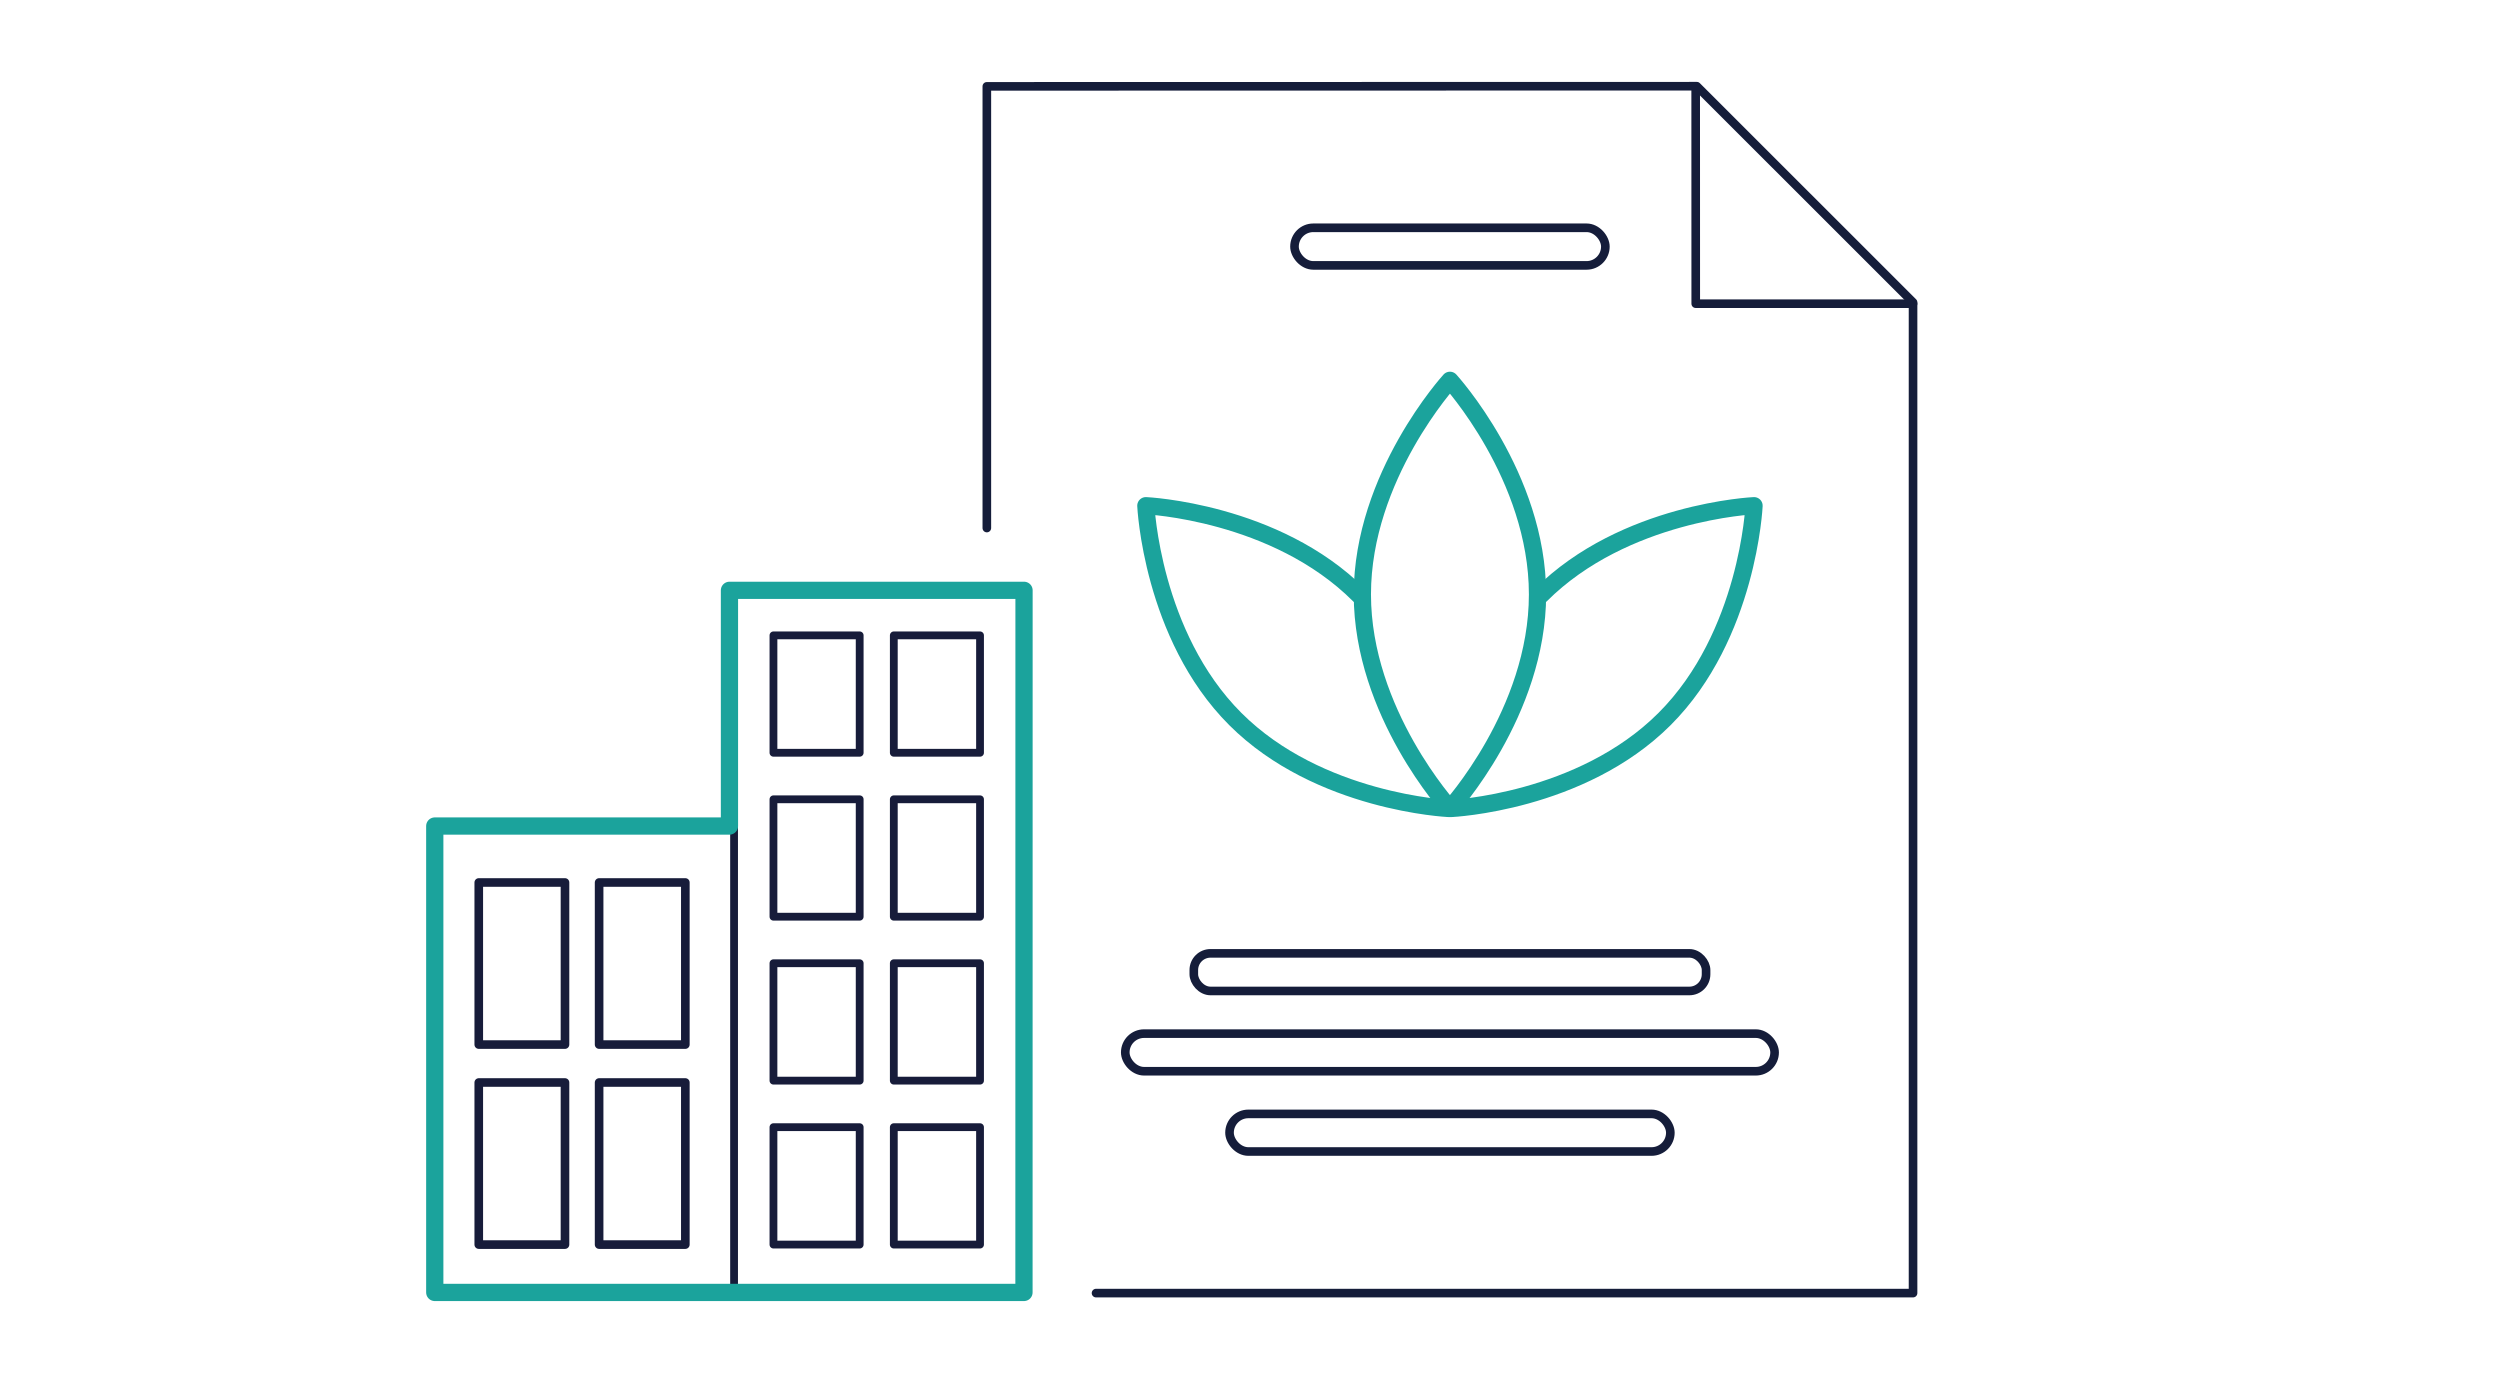 <?xml version="1.0" encoding="UTF-8"?>
<svg id="icons" xmlns="http://www.w3.org/2000/svg" width="290" height="160" version="1.1" viewBox="0 0 290 160">
  <!-- Generator: Adobe Illustrator 29.7.1, SVG Export Plug-In . SVG Version: 2.1.1 Build 8)  -->
  <defs>
    <style>
      .st0 {
        stroke-width: .904px;
      }

      .st0, .st1, .st2, .st3 {
        fill: none;
        stroke-linecap: round;
        stroke-linejoin: round;
      }

      .st0, .st2 {
        stroke: #171c3a;
      }

      .st1 {
        stroke: #151d3a;
      }

      .st3 {
        stroke: #1ba39c;
        stroke-width: 2px;
      }
    </style>
  </defs>
  <g>
    <polyline class="st1" points="114.473 61.252 114.473 10.017 196.829 10 221.913 35.074 221.913 150 127.14 150"/>
    <rect class="st1" x="130.531" y="119.901" width="75.323" height="4.363" rx="2.182" ry="2.182"/>
    <rect class="st1" x="138.482" y="110.589" width="59.422" height="4.363" rx="1.938" ry="1.938"/>
    <rect class="st1" x="142.625" y="129.213" width="51.136" height="4.363" rx="2.182" ry="2.182"/>
    <rect class="st1" x="150.162" y="26.424" width="36.061" height="4.363" rx="2.182" ry="2.182"/>
    <polyline class="st1" points="221.913 35.231 196.706 35.229 196.699 10.017"/>
  </g>
  <g>
    <line class="st0" x1="85.152" y1="95.774" x2="85.152" y2="149.896"/>
    <polygon class="st3" points="118.787 68.478 84.617 68.478 84.617 95.82 50.433 95.82 50.433 149.923 118.781 149.923 118.787 68.478"/>
    <g>
      <rect class="st2" x="55.537" y="102.368" width="10.002" height="18.801"/>
      <rect class="st2" x="69.497" y="102.368" width="10.002" height="18.801"/>
      <rect class="st2" x="55.537" y="125.572" width="10.002" height="18.801"/>
      <rect class="st2" x="69.497" y="125.572" width="10.002" height="18.801"/>
    </g>
    <g>
      <rect class="st0" x="89.721" y="92.718" width="10.002" height="13.621"/>
      <rect class="st0" x="103.682" y="92.718" width="10.002" height="13.621"/>
      <rect class="st0" x="89.721" y="73.701" width="10.002" height="13.621"/>
      <rect class="st0" x="103.682" y="73.701" width="10.002" height="13.621"/>
      <rect class="st0" x="89.721" y="111.735" width="10.002" height="13.621"/>
      <rect class="st0" x="103.682" y="111.735" width="10.002" height="13.621"/>
      <rect class="st0" x="89.721" y="130.751" width="10.002" height="13.621"/>
      <rect class="st0" x="103.682" y="130.751" width="10.002" height="13.621"/>
    </g>
  </g>
  <g>
    <path class="st3" d="M178.352,68.949c0,13.715-10.159,24.832-10.159,24.832,0,0-10.159-11.118-10.159-24.832s10.159-24.832,10.159-24.832c0,0,10.159,11.118,10.159,24.832Z"/>
    <path class="st3" d="M178.726,69.039c9.698-9.698,24.742-10.376,24.742-10.376,0,0-.678,15.045-10.376,24.742-9.698,9.698-24.742,10.376-24.742,10.376"/>
    <path class="st3" d="M157.661,69.039c-9.698-9.698-24.742-10.376-24.742-10.376,0,0,.678,15.045,10.376,24.742,9.698,9.698,24.742,10.376,24.742,10.376"/>
  </g>
</svg>